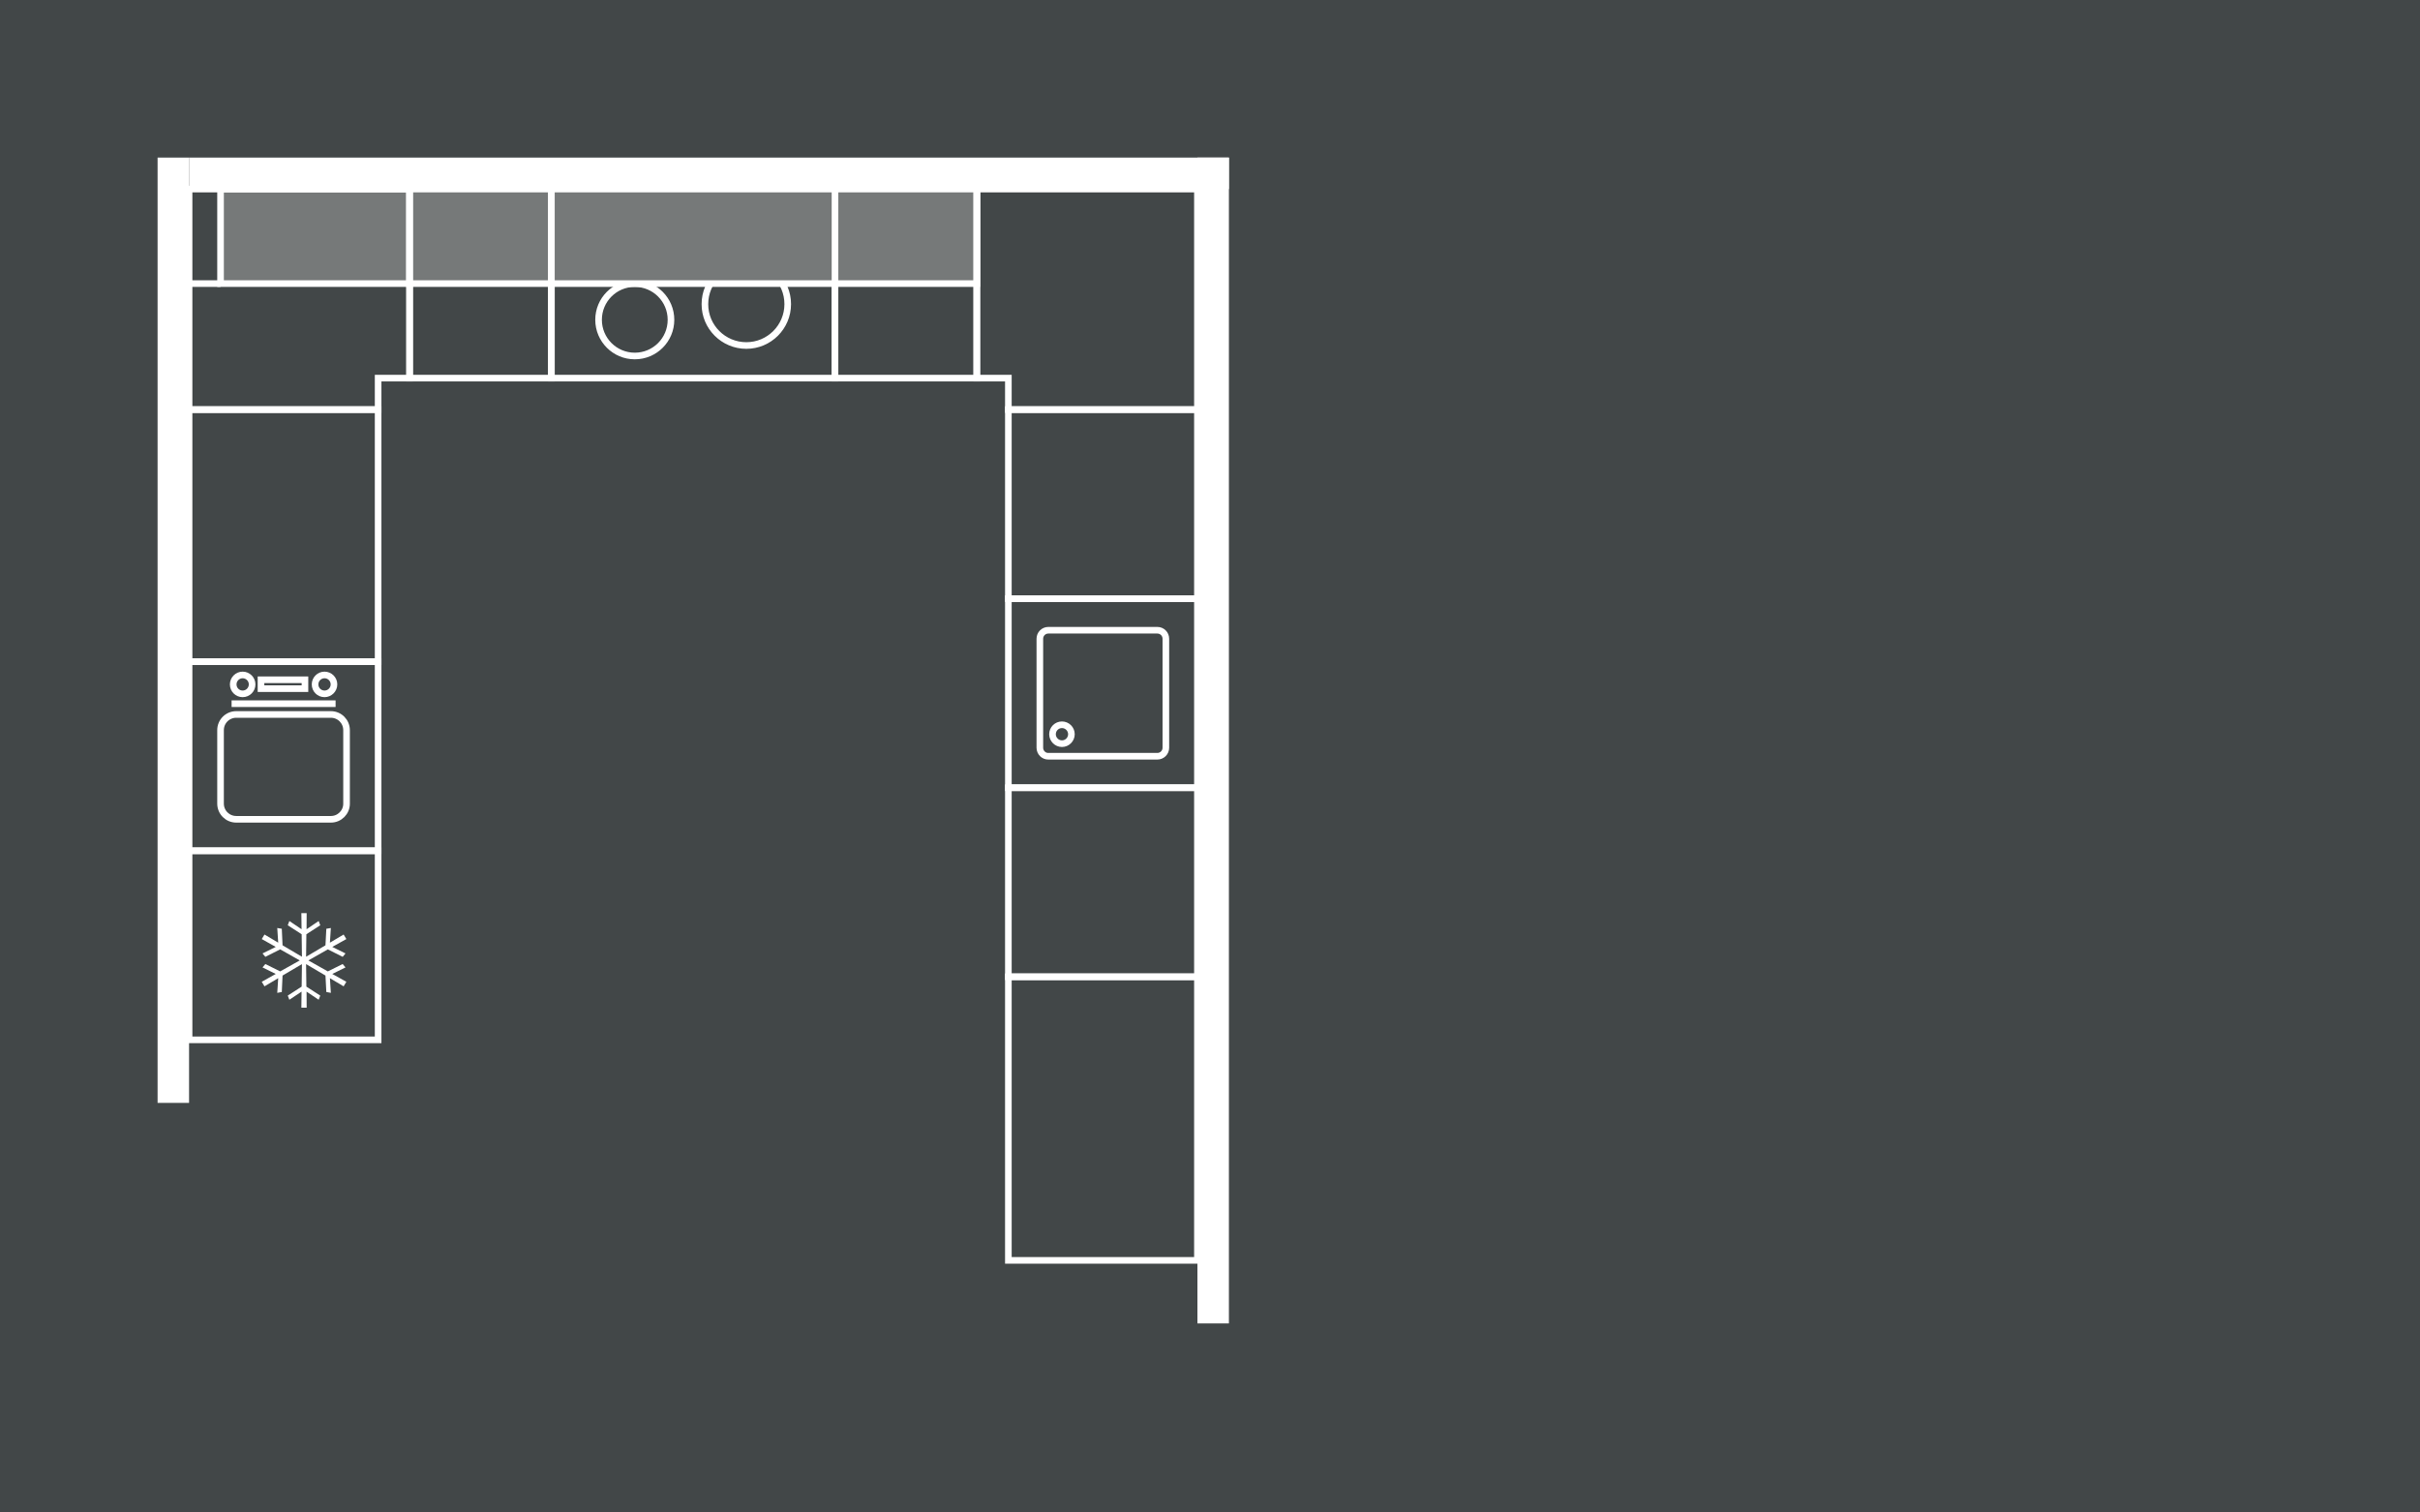 <?xml version="1.0" encoding="utf-8"?>
<!-- Generator: Adobe Illustrator 24.3.0, SVG Export Plug-In . SVG Version: 6.00 Build 0)  -->
<svg version="1.0" xmlns="http://www.w3.org/2000/svg" xmlns:xlink="http://www.w3.org/1999/xlink" x="0px" y="0px"
	 viewBox="0 0 2560 1600" style="enable-background:new 0 0 2560 1600;" xml:space="preserve">
<style type="text/css">
	.st0{fill:#424748;}
	.st1{fill:none;stroke:#FFFFFF;stroke-width:7;stroke-miterlimit:10;}
	.st2{fill:#FFFFFF;}
	.st3{fill:#767979;stroke:#FFFFFF;stroke-width:7;stroke-miterlimit:10;}
</style>
<g id="Hintergrund_2_">
	<g id="Hintergrund_1_">
		<g id="Hintergrund">
			<rect class="st0" width="2560" height="1600"/>
		</g>
	</g>
</g>
<g id="Ebene_1">
	<rect x="200" y="433.3" class="st1" width="200" height="266.7"/>
	<rect x="166.7" y="166.7" class="st2" width="33.3" height="1000"/>
	<rect x="1266.7" y="166.7" class="st2" width="33.3" height="1233.3"/>
	<rect x="200" y="166.7" class="st2" width="1100" height="33.3"/>
	<rect x="583.3" y="200" class="st1" width="300" height="200"/>
	<rect x="433.3" y="200" class="st1" width="150" height="200"/>
	<rect x="1066.7" y="433.3" class="st1" width="200" height="200"/>
	<rect x="1066.7" y="833.3" class="st1" width="200" height="200"/>
	<rect x="1066.7" y="1033.3" class="st1" width="200" height="300"/>
	<rect x="883.3" y="200" class="st1" width="150" height="200"/>
	<rect x="233.3" y="200" class="st3" width="200" height="100"/>
	<rect x="433.3" y="200" class="st3" width="150" height="100"/>
	<rect x="883.3" y="200" class="st3" width="150" height="100"/>
	<g>
		<rect x="200" y="900" class="st1" width="200" height="200"/>
		<polygon class="st2" points="351.5,1030.3 365.5,1023.4 362.5,1019.8 346.8,1027.6 326.2,1016 346.8,1004.3 362.5,1012.2 
			365.5,1008.6 351.5,1001.7 366.4,993.4 363.5,988.6 349,997.2 350,981.7 345.2,982.5 344.3,1000 323.8,1012.1 324.1,988.3 
			338.8,978.8 337.1,974.3 324.3,983 324.4,966 318.8,966 319,983 306.1,974.3 304.4,978.8 319.1,988.3 319.4,1012.1 298.9,1000 
			298.1,982.5 293.3,981.7 294.3,997.2 279.8,988.6 276.9,993.4 291.7,1001.7 277.7,1008.6 280.7,1012.2 296.4,1004.3 317.1,1016 
			296.4,1027.6 280.7,1019.8 277.7,1023.4 291.7,1030.3 276.9,1038.6 279.8,1043.4 294.3,1034.8 293.3,1050.3 298.1,1049.4 
			298.9,1032 319.4,1019.9 319.1,1043.7 304.4,1053.2 306.1,1057.6 319,1049 318.8,1066 324.4,1066 324.3,1049 337.1,1057.6 
			338.8,1053.2 324.1,1043.7 323.8,1019.9 344.3,1032 345.2,1049.4 350,1050.3 349,1034.8 363.5,1043.4 366.4,1038.6 		"/>
	</g>
	<g>
		<rect x="1066.7" y="633.3" class="st1" width="200" height="200"/>
		<path class="st1" d="M1100,791V675.7c0-5,4-9,9-9h115.3c5,0,9,4,9,9V791c0,5-4,9-9,9H1109C1104.1,800.1,1100,796,1100,791z"/>
		<path class="st1" d="M1113.4,776.7c0,5.5,4.5,10,10,10s10-4.5,10-10s-4.5-10-10-10C1117.8,766.7,1113.4,771.2,1113.4,776.7"/>
	</g>
	<g>
		<rect x="200" y="700" class="st1" width="200" height="200"/>
		<path class="st1" d="M350.1,866.7H249.9c-9.2,0-16.6-7.4-16.6-16.6v-77.7c0-9.2,7.4-16.6,16.6-16.6h100.1
			c9.2,0,16.6,7.4,16.6,16.6v77.7C366.7,859.2,359.2,866.7,350.1,866.7z"/>
		<line class="st1" x1="245" y1="744.4" x2="355" y2="744.4"/>
		<path class="st1" d="M256.7,734c5.5,0,10-4.5,10-10s-4.5-10-10-10c-5.5,0-10,4.5-10,10C246.7,729.6,251.2,734,256.7,734"/>
		<path class="st1" d="M343.3,734c5.5,0,10-4.5,10-10s-4.5-10-10-10s-10,4.5-10,10C333.3,729.6,337.8,734,343.3,734"/>
		<rect x="276.1" y="719.1" class="st1" width="46.5" height="9.4"/>
	</g>
	<path class="st1" d="M789.5,365.5c24.2,0,43.8-19.6,43.8-43.8c0-24.2-19.6-43.8-43.8-43.8c-24.2,0-43.8,19.6-43.8,43.8
		C745.6,345.9,765.3,365.5,789.5,365.5"/>
	<path class="st1" d="M671.5,376.6c21.2,0,38.3-17.1,38.3-38.3c0-21.2-17.1-38.3-38.3-38.3c-21.2,0-38.3,17.1-38.3,38.3
		C633.2,359.5,650.4,376.6,671.5,376.6"/>
	<polygon class="st1" points="200,200 433.3,200 433.3,400 400,400 400,433.3 200,433.3 	"/>
	<polygon class="st1" points="1266.7,200 1266.7,433.3 1066.7,433.3 1066.7,400 1033.3,400 1033.3,200 	"/>
	<line class="st1" x1="200" y1="300" x2="233.3" y2="300"/>
	<rect x="583.3" y="200" class="st3" width="300" height="100"/>
</g>
</svg>
